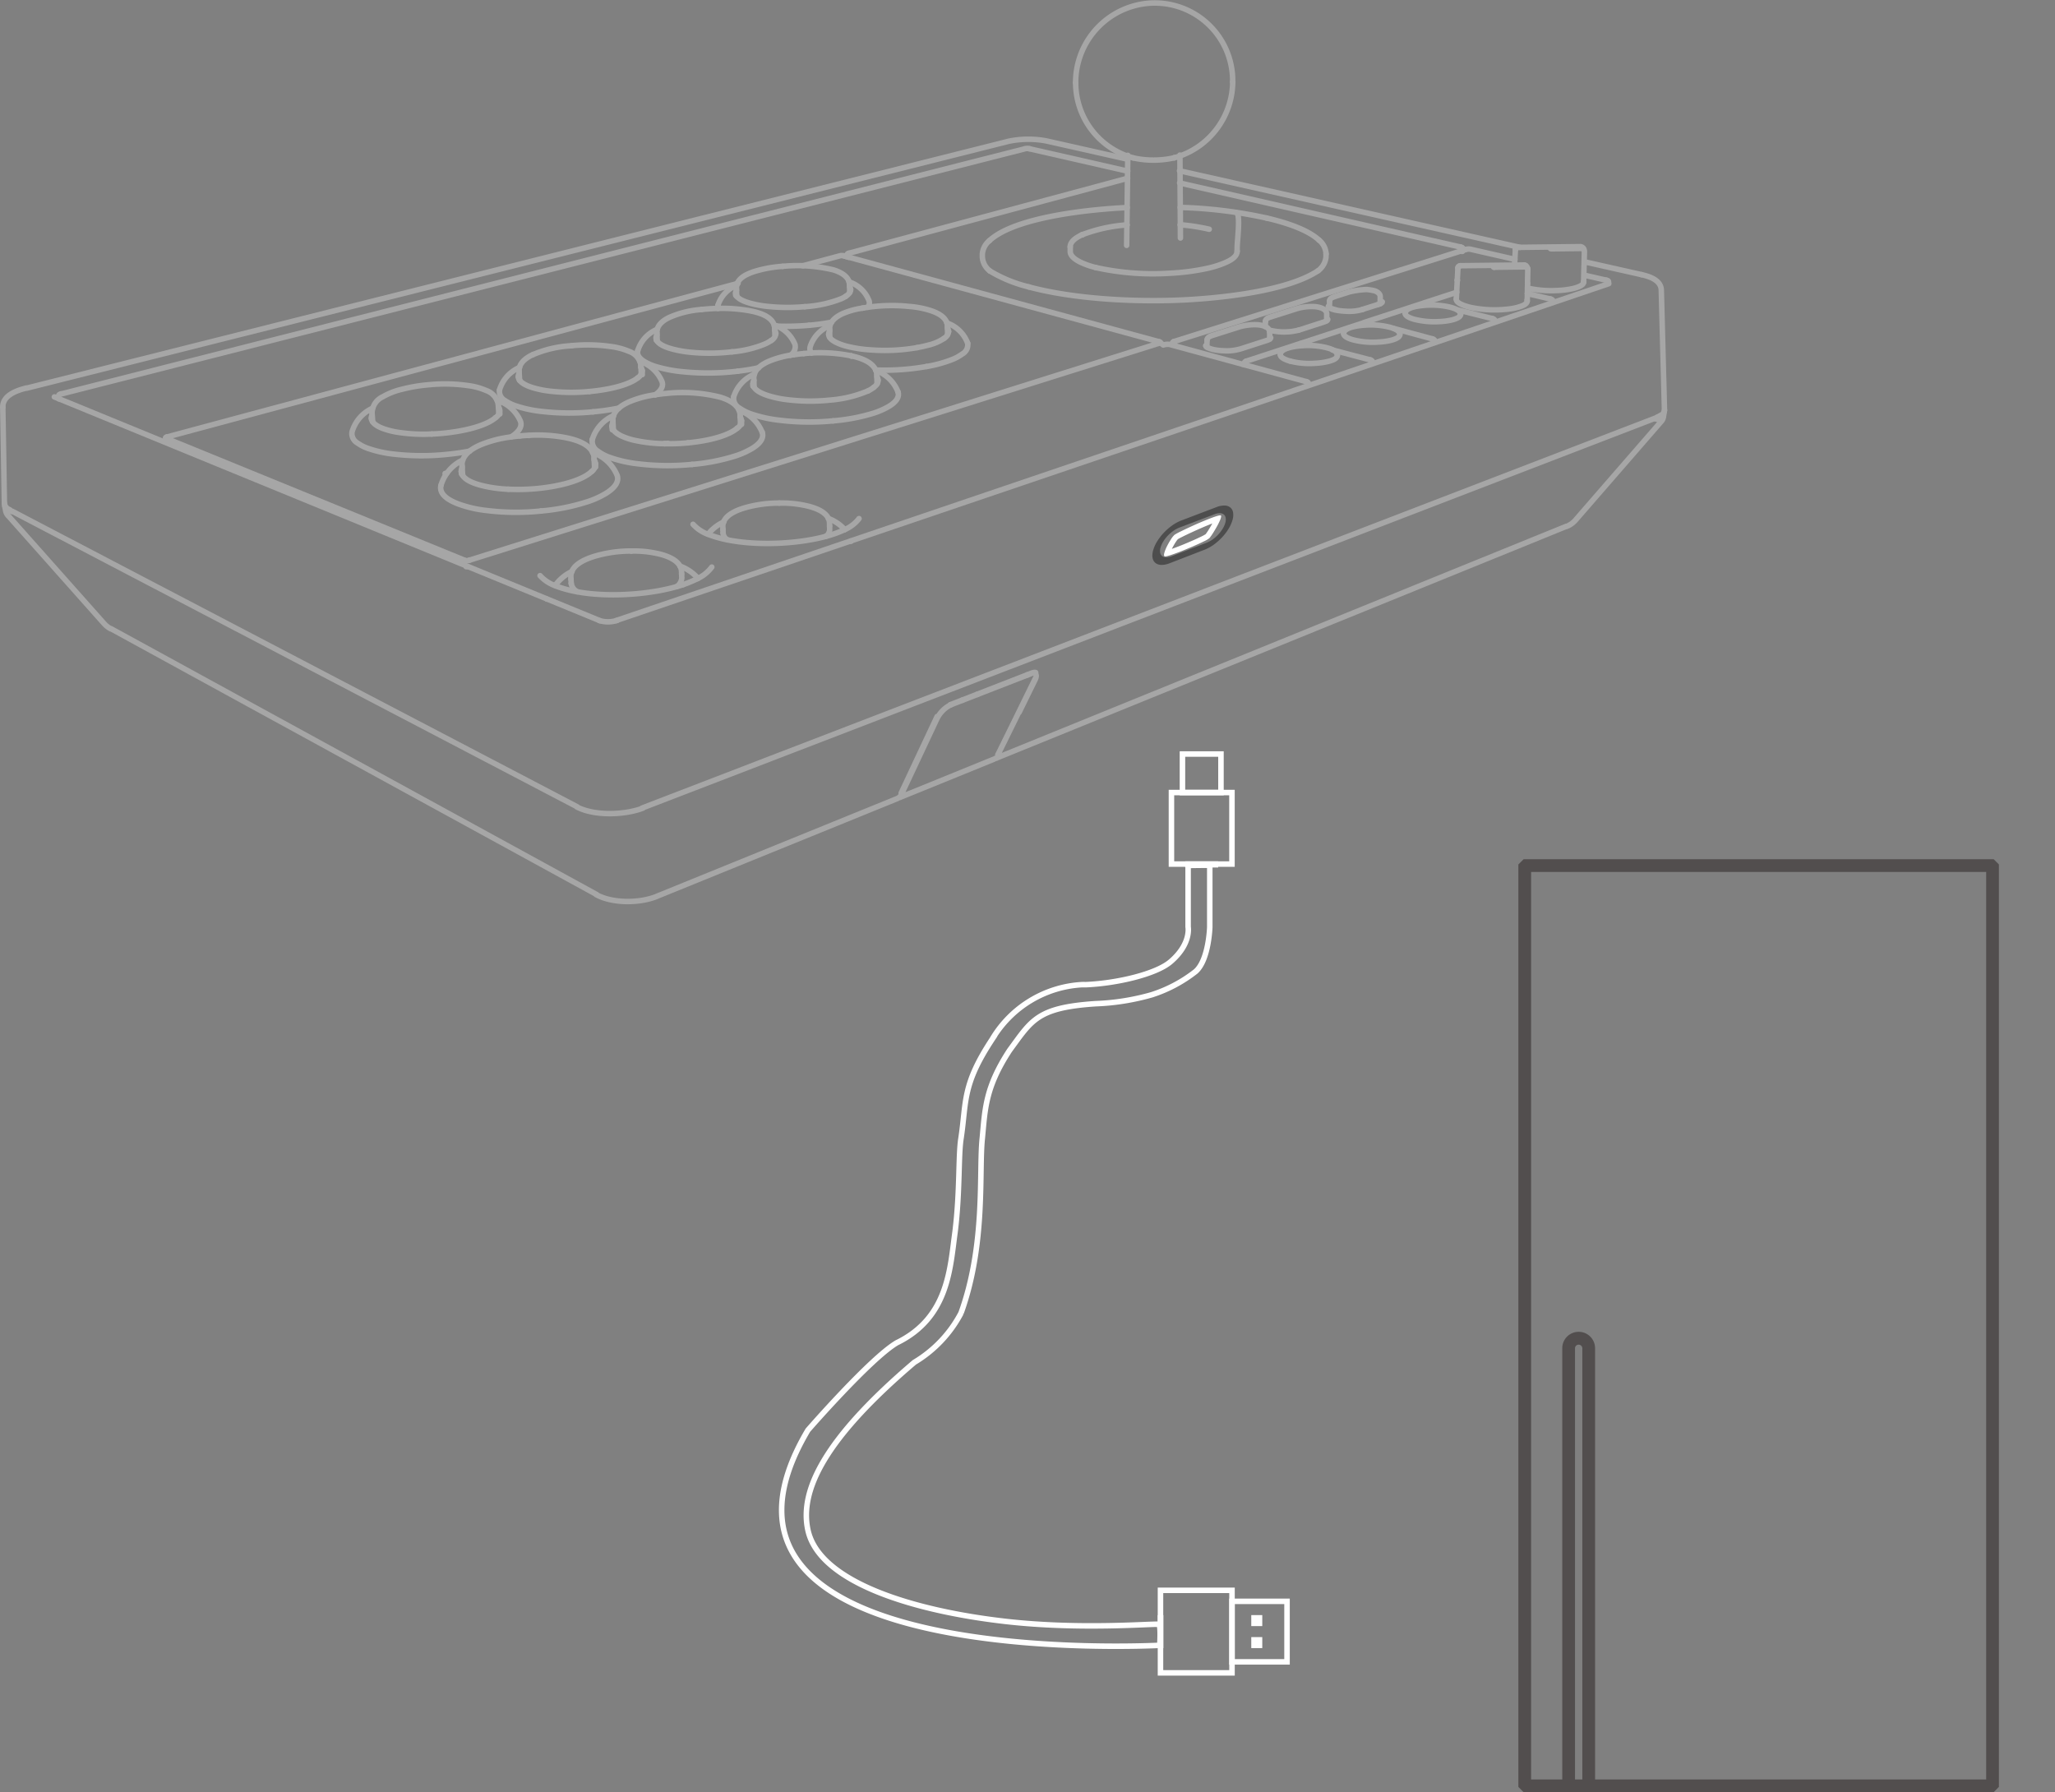 <svg xmlns="http://www.w3.org/2000/svg" width="373.508" height="325.727" viewBox="0 0 373.508 325.727">
  <rect x="0" y="0" width="373.508" height="325.727" fill="#808080" stroke="none"/>
  <g id="组_16" data-name="组 16" transform="translate(-750.492 -623.451)">
    <g id="组_14" data-name="组 14" transform="translate(422.631 265.915)">
      <g id="组_13" data-name="组 13" transform="translate(-216.631 238.085)">
        <g id="路径_512" data-name="路径 512" transform="translate(753.043 210.098)">
          <path id="路径_1" data-name="路径 1" d="M10.464,9.073,4.1,11.537a3.8,3.8,0,0,1-1.42.291,1.7,1.7,0,0,1-1.015-.314,1.4,1.4,0,0,1-.516-.852A2.862,2.862,0,0,1,1.224,9.34a6.078,6.078,0,0,1,.69-1.56,9.174,9.174,0,0,1,1.148-1.5A9.7,9.7,0,0,1,4.508,5.012a7.207,7.207,0,0,1,1.585-.867L12.5,1.706a3.65,3.65,0,0,1,1.4-.274,1.621,1.621,0,0,1,.987.333,1.41,1.41,0,0,1,.484.864,2.954,2.954,0,0,1-.1,1.319,6.2,6.2,0,0,1-.7,1.543A9.234,9.234,0,0,1,13.44,6.967a9.674,9.674,0,0,1-1.42,1.248,7.165,7.165,0,0,1-1.555.858ZM5.844,5.067a5.426,5.426,0,0,0-1.191.652,7.294,7.294,0,0,0-1.087.953A6.9,6.9,0,0,0,2.7,7.8a4.578,4.578,0,0,0-.519,1.173,2.158,2.158,0,0,0-.061,1,1.058,1.058,0,0,0,.387.642,1.275,1.275,0,0,0,.763.238,2.857,2.857,0,0,0,1.068-.218l6.373-2.461a5.387,5.387,0,0,0,1.171-.645,7.276,7.276,0,0,0,1.07-.94,6.946,6.946,0,0,0,.855-1.112,4.662,4.662,0,0,0,.524-1.162,2.217,2.217,0,0,0,.077-.992,1.059,1.059,0,0,0-.366-.649A1.222,1.222,0,0,0,13.3,2.42a2.752,2.752,0,0,0-1.055.207Z" fill="#4d4d4d"/>
          <path id="路径_2" data-name="路径 2" d="M10.414,9.255,4.047,11.72a4.952,4.952,0,0,1-.773.233,3.274,3.274,0,0,1-.694.074,2.135,2.135,0,0,1-.6-.085,1.537,1.537,0,0,1-.489-.245,1.377,1.377,0,0,1-.352-.393,1.643,1.643,0,0,1-.2-.52,2.428,2.428,0,0,1-.037-.634,3.8,3.8,0,0,1,.125-.734,6.369,6.369,0,0,1,.724-1.637A9.654,9.654,0,0,1,2.96,6.2,10.2,10.2,0,0,1,4.48,4.869a7.55,7.55,0,0,1,1.663-.91L12.552,1.52a3.817,3.817,0,0,1,1.472-.286,1.7,1.7,0,0,1,1.036.351,1.483,1.483,0,0,1,.509.907,3.091,3.091,0,0,1-.109,1.384,6.5,6.5,0,0,1-.732,1.618,9.716,9.716,0,0,1-1.192,1.55,10.173,10.173,0,0,1-1.491,1.311A7.513,7.513,0,0,1,10.414,9.255Zm2.035-7.364L6.043,4.331a6.835,6.835,0,0,0-1.5.823A9.231,9.231,0,0,0,3.164,6.36,8.737,8.737,0,0,0,2.073,7.785a5.767,5.767,0,0,0-.656,1.481A3.439,3.439,0,0,0,1.3,9.93a2.2,2.2,0,0,0,.033.574,1.486,1.486,0,0,0,.177.471,1.245,1.245,0,0,0,.318.356,1.391,1.391,0,0,0,.442.222,1.932,1.932,0,0,0,.543.078,2.959,2.959,0,0,0,.628-.067,4.477,4.477,0,0,0,.7-.211l6.369-2.463h0a6.8,6.8,0,0,0,1.477-.815,9.21,9.21,0,0,0,1.35-1.187,8.792,8.792,0,0,0,1.079-1.4,5.883,5.883,0,0,0,.662-1.465,2.8,2.8,0,0,0,.1-1.252,1.341,1.341,0,0,0-.461-.82,1.543,1.543,0,0,0-.938-.317A3.459,3.459,0,0,0,12.449,1.891ZM10.664,8.35,4.293,10.811a3.036,3.036,0,0,1-1.138.232,1.363,1.363,0,0,1-.814-.254,1.13,1.13,0,0,1-.414-.684,2.292,2.292,0,0,1,.064-1.059A4.872,4.872,0,0,1,2.545,7.8a7.377,7.377,0,0,1,.921-1.2A7.794,7.794,0,0,1,4.625,5.577a5.773,5.773,0,0,1,1.269-.695L12.3,2.44a2.923,2.923,0,0,1,1.124-.22,1.3,1.3,0,0,1,.793.266,1.132,1.132,0,0,1,.391.692,2.357,2.357,0,0,1-.082,1.057,4.965,4.965,0,0,1-.559,1.238,7.416,7.416,0,0,1-.912,1.186,7.776,7.776,0,0,1-1.141,1A5.734,5.734,0,0,1,10.664,8.35Zm-4.87-3.1a5.057,5.057,0,0,0-1.111.609,6.825,6.825,0,0,0-1.015.89A6.46,6.46,0,0,0,2.862,7.8,4.268,4.268,0,0,0,2.378,8.9a2.009,2.009,0,0,0-.056.927.99.99,0,0,0,.362.6,1.193,1.193,0,0,0,.712.223,2.656,2.656,0,0,0,1-.2l6.374-2.46a5.017,5.017,0,0,0,1.093-.6,6.807,6.807,0,0,0,1-.878,6.5,6.5,0,0,0,.8-1.039,4.342,4.342,0,0,0,.489-1.084,2.062,2.062,0,0,0,.071-.926.991.991,0,0,0-.342-.605,1.143,1.143,0,0,0-.694-.233,2.562,2.562,0,0,0-.984.193Z" fill="#4d4d4d"/>
        </g>
        <g id="download" transform="translate(544.5 119.458)">
          <g id="组_2" data-name="组 2">
            <g id="组_1" data-name="组 1" opacity="0.3">
              <path id="路径_1-2" data-name="路径 1" d="M214.4,28.363c-.314.111-.632.21-.953.3m10.6-13.777a14.467,14.467,0,0,1-9.65,13.477m-9.355.044a14.162,14.162,0,0,1-9.54-13.358m10.47,13.642q-.466-.124-.923-.282m9.419,2.621.063,9.806m-.081-12.652.018,2.878m-9.5-2.128.009-.712m-.158,12.648.149-11.966m-.2,15.686.045-3.643M85.287,101.816,210.763,62.337m-.065.019c.094-.029.244-.078.134-.177m-.144-.066L153.906,46.646M30.181,79.66l54.234,22.154M136.84,69.766c.048,1.2,1.97,1.882,2.773,2.142a19.068,19.068,0,0,0,3.607.747,34.534,34.534,0,0,0,7.367.079M133.349,72.1a6.581,6.581,0,0,1,3.772-4.1m21.659,2.41c.45-.357.811-.653.8-1.311m-9,3.632a22.344,22.344,0,0,0,7.172-1.686" fill="none" stroke="#fff" stroke-linecap="round" stroke-linejoin="round" stroke-width="1"/>
              <path id="路径_2-2" data-name="路径 2" d="M151.437,76.482a44.737,44.737,0,0,1-9.944-.134,23.53,23.53,0,0,1-4.856-1.078,8.524,8.524,0,0,1-2.226-1.1,2.037,2.037,0,0,1-1.069-2.076m112.69-10.31a5.626,5.626,0,0,1-1.086-.382c-.262-.13-.767-.414-.738-.807m10.215.193c.009.385-.47.635-.733.756a5.326,5.326,0,0,1-1.053.341,12.36,12.36,0,0,1-2.2.281,14.47,14.47,0,0,1-4.406-.381m-64.62,75.43M150.759,95.08l.014.5m-9.15-4.152a20.278,20.278,0,0,1,5.264.56c1.378.351,3.822,1.166,3.877,3.091" fill="none" stroke="#fff" stroke-linecap="round" stroke-linejoin="round" stroke-width="1"/>
              <path id="路径_3" data-name="路径 3" d="M131.369,95.746c-.086-2.171,2.834-3.136,4.324-3.55a22.586,22.586,0,0,1,5.939-.766m-10.238,4.822-.02-.507m19.4-35.933c-.034-1.393,1.243-2.285,2.286-2.776A14.242,14.242,0,0,1,156.709,56m.2-.033a31.153,31.153,0,0,1,8.392-.272,16.571,16.571,0,0,1,4.115.838c1.173.426,2.76,1.232,2.792,2.8m-21.6,1.42c.024.754.858,1.223,1.387,1.487a9.921,9.921,0,0,0,2,.709,23.757,23.757,0,0,0,4.2.634,34.048,34.048,0,0,0,8.486-.408M147.245,63a6.186,6.186,0,0,1,3.619-3.832m20.675,2.351a1.717,1.717,0,0,0,.86-1.262m-24.909,3.9A1.273,1.273,0,0,1,147.251,63M94.2,68.48c.07,1.123,1.865,1.738,2.622,1.973a18.086,18.086,0,0,0,3.385.661,34.161,34.161,0,0,0,6.9.038m13.224-1.761c.347,1.013-.543,1.855-1.228,2.346m-2.792-6.058a6.515,6.515,0,0,1,4.021,3.716m-4.427-.721a1.751,1.751,0,0,0,.8-1.317m4.071,13.279a37.246,37.246,0,0,0,4.241-.152" fill="none" stroke="#fff" stroke-linecap="round" stroke-linejoin="round" stroke-width="1"/>
              <path id="路径_4" data-name="路径 4" d="M111.236,77.448c.048.9,1.124,1.513,1.767,1.812a11.888,11.888,0,0,0,2.52.805,27.152,27.152,0,0,0,5.263.572m13.533-6.075a6.984,6.984,0,0,1,4.2,4M134,77.809a1.608,1.608,0,0,0,.749-1.36M181.2,132.6m15.438-89.922a27.923,27.923,0,0,1,8.2-1.81m-5.7,7.748a47.915,47.915,0,0,0,13.427,1.039,41.183,41.183,0,0,0,6.694-.854,18.185,18.185,0,0,0,3.226-.98c.783-.332,2.356-1.008,2.368-2.177M96.144,79.109a27.222,27.222,0,0,1,6.737.444c1.782.363,4.959,1.233,5.1,3.711M94.516,79.222q.812-.075,1.629-.111M83.973,84.638c-.125-2.053,2.043-3.244,3.522-3.859a21.668,21.668,0,0,1,5.392-1.372m-9.054,6.279c.106,1.568,2.731,2.3,3.779,2.564a23.8,23.8,0,0,0,4.767.661m-12.238-.7a7.341,7.341,0,0,1,4-4.615m23.387,2.1a1.7,1.7,0,0,0,.7-1.41M77.939,69.922A29.483,29.483,0,0,1,85,70.065a12.1,12.1,0,0,1,3.4.92,3.29,3.29,0,0,1,2.163,2.578M72.9,70.783a28.74,28.74,0,0,1,5.044-.86m-10.331,5.1a3.318,3.318,0,0,1,1.911-2.894,12.856,12.856,0,0,1,3.381-1.353M264.849,51.12l.012-.237m-.175,3.458.163-3.222M277.6,53.347l-.027,1.336m.065-3.173-.038,1.838m.052-4.567a.349.349,0,0,0-.221-.247m.077-.05a.365.365,0,0,1,.068.226m-.239-.425a1.556,1.556,0,0,1,.171.2m-.289.008a.3.3,0,0,0-.109-.018m-5.649-.1,5.7-.064m.054.186-5.67.063m5.707-.063h-.037M123.863,103.88l.017.4m-9.129-4.131a19.58,19.58,0,0,1,5.271.578c1.409.374,3.761,1.226,3.845,3.157" fill="none" stroke="#fff" stroke-linecap="round" stroke-linejoin="round" stroke-width="1"/>
              <path id="路径_5" data-name="路径 5" d="M103.751,104.9c-.127-2.339,3.011-3.428,4.612-3.892a23.2,23.2,0,0,1,6.4-.866M103.775,105.3l-.021-.395M67.488,76.032c.077.992,1.448,1.6,2.147,1.857a14.4,14.4,0,0,0,2.89.705,30.847,30.847,0,0,0,5.947.283M90.067,75.9a1.557,1.557,0,0,0,.742-1.358M187.7,122.3l-14.86,5.775m15.387-5.847a.665.665,0,0,0-.534.076m-14.965,5.764,14.859-5.773M154.407,52.1l.031,1.043m-3.052-4.123c1.185.347,2.964,1.129,3.011,2.71M142.241,48.4a27.863,27.863,0,0,1,9.151.626" fill="none" stroke="#fff" stroke-linecap="round" stroke-linejoin="round" stroke-width="1"/>
              <path id="路径_6" data-name="路径 6" d="M133.838,52.361c-.061-1.854,2.19-2.69,3.49-3.093a22.737,22.737,0,0,1,4.922-.871m-8.361,5.366-.034-1.033m-2.917,19.461c1.424.43,3.5,1.376,3.58,3.263m-13.37-3.962a27.938,27.938,0,0,1,9.8.7m-11.842-.453q1.019-.157,2.047-.247" fill="none" stroke="#fff" stroke-linecap="round" stroke-linejoin="round" stroke-width="1"/>
              <path id="路径_7" data-name="路径 7" d="M111.386,76.437c-.082-1.8,1.707-2.867,3.027-3.437a18.892,18.892,0,0,1,4.7-1.262m14.581-18.47c.044,1.069,1.91,1.618,2.6,1.819a19.028,19.028,0,0,0,3.286.6,34.477,34.477,0,0,0,6.682.045m-12.55-2.052-.017-.411M130.479,55.5a5.787,5.787,0,0,1,3.42-3.655m19.8,2.011c.373-.246.91-.681.9-1.226m-7.572,6.485a47.554,47.554,0,0,1-6.286.132m5.34,5.009a28.625,28.625,0,0,1,8.66.419M137,68.784c-.054-1.679,1.6-2.647,2.835-3.171a17.658,17.658,0,0,1,4.372-1.14m-7.152,5.9-.051-1.6m-33.078-5.956a29.676,29.676,0,0,1,7.007.148,12.285,12.285,0,0,1,3.384.891,3.2,3.2,0,0,1,2.159,2.539m-22.136,1.1c-.086-1.565,1.383-2.533,2.538-3.07M275.851,44.951l11.44-.131M275.26,48.335l.034-.6m12.471-2.608a.349.349,0,0,1,.077.237m-12.548,2.375c-.011.2-.022.4-.03.6m.164-2.988-.134,2.39M119.45,61.973l-.047-1.14m2.233-3.143a17.61,17.61,0,0,1,5.873-1.443m-8.123,4.227c-.057-1.413,1.2-2.281,2.253-2.786" fill="none" stroke="#fff" stroke-linecap="round" stroke-linejoin="round" stroke-width="1"/>
              <path id="路径_8" data-name="路径 8" d="M130.478,56.05a27.662,27.662,0,0,1,5.862.444c1.529.293,4.377,1.024,4.456,3.179m.008.358.042,1.142m-21.606.244c.057,1.179,2.091,1.773,2.863,1.991a20.28,20.28,0,0,0,3.615.629,35.036,35.036,0,0,0,7.334-.1m-13.786-2.115-.02-.4m18.639,5.413a38.346,38.346,0,0,1-3.8.626M144.5,62.642a1.834,1.834,0,0,1-.86,1.921m-2.965-5.513a6.163,6.163,0,0,1,3.83,3.6m-4.338-.771a1.706,1.706,0,0,0,.841-1.273" fill="none" stroke="#fff" stroke-linecap="round" stroke-linejoin="round" stroke-width="1"/>
              <path id="路径_9" data-name="路径 9" d="M134.1,67.459a45.3,45.3,0,0,1-9.875.11,25.092,25.092,0,0,1-4.857-.9,9.2,9.2,0,0,1-2.268-.97c-.637-.4-1.419-1.059-1.2-1.972M241.616,55.89l.046-1.2M232.7,64.428c-.018.389.457.672.72.806a5.29,5.29,0,0,0,1.067.39m-47.5-13.478c8.038,2.146,18.391,2.7,26.6,2.422,6.515-.222,19.987-1.366,26-5.383M179.8,43.753c4.863-4.547,19.527-5.785,25.071-6.034m-195,34.412L109.026,112.8M265.844,45.217l-.014.426m-52.5,16.434,53.084-16.746" fill="none" stroke="#fff" stroke-linecap="round" stroke-linejoin="round" stroke-width="1"/>
              <path id="路径_10" data-name="路径 10" d="M258.8,55.048l5.957-1.932M247.848,58.63l10.837-3.53m-22.1,7.24,11.206-3.663" fill="none" stroke="#fff" stroke-linecap="round" stroke-width="1"/>
              <path id="路径_11" data-name="路径 11" d="M260.758,61.958l-.005.178M242.179,63.6l6.866,1.8m-22.522.228,9.947-3.252M226.206,66.1v-.134M128.921,97.192c6.133,2.33,16.551,1.9,22.592-.136m-25.558-1.773a6.831,6.831,0,0,0,2.978,1.91m22.567-.136a17.2,17.2,0,0,0,2.034-.819m-52.528,10.247c6.3,2.482,16.951,1.849,23.115-.222M98.15,104.615a6.854,6.854,0,0,0,2.867,1.872m25.728-1.319a6.867,6.867,0,0,0,2.62-2.109m96.11-39.653,4.674-1.51m-10.991.909c0,.279.453.417.626.486a5.057,5.057,0,0,0,.789.239,9.448,9.448,0,0,0,1.637.2,8.984,8.984,0,0,0,3.27-.33m4.668-1.5c.177-.056.8-.246.8-.535m9.613-2.829c.165-.053.748-.231.758-.5M236.033,60l4.529-1.463" fill="none" stroke="#fff" stroke-linecap="round" stroke-linejoin="round" stroke-width="1"/>
              <path id="路径_12" data-name="路径 12" d="M247.592,56.243l2.854-.9" fill="none" stroke="#fff" stroke-linecap="round" stroke-width="1"/>
              <path id="路径_13" data-name="路径 13" d="M241.449,55.731c.331.648,2.537.8,3.027.82a8.746,8.746,0,0,0,3.172-.309M154.2,46.464l.008.288m60.316-5.923v.1m-80.8,12.606.035-.015m20.182-6.868-.206-.056m0,0-.367-.1M136.862,70.16l-.015-.393m22.361-2.423a6.682,6.682,0,0,1,4,3.882M156.707,56l.208-.037m-44.436,18.2a42.575,42.575,0,0,1-4.714.679m157.1-23.96.109-2.163M134.139,51.49,30.392,79.4M137.02,69.125a1.151,1.151,0,0,0-.173.646m82.5-6.71.034-1.27m10.583-2.443a1.337,1.337,0,0,1,.7.611m0,0,.007.016m0,0a.837.837,0,0,1,.089.376m11.108-4.307,1.212.358M154.647,98.335l.01.039m-25.966-1.286a7.67,7.67,0,0,1,2.858-2.228m.661,3.242a1.553,1.553,0,0,1-.794-1.25M111.4,76.765a1.25,1.25,0,0,0-.165.684m-16.875-9.6a1.1,1.1,0,0,0-.158.631m6.684,37.938a7.945,7.945,0,0,1,3.071-2.556m.949,3.678a2.1,2.1,0,0,1-1.094-1.5m137.8-50.22-.128-.038M.867,91.822a.91.91,0,0,0,.011.215m300.9-16.517a2.571,2.571,0,0,1-.956.562M196.641,42.676h0m-45.5,15.875a40.09,40.09,0,0,1-4.126.562M277.6,53.349l4.2.99m-51.128,5.639a10.688,10.688,0,0,0,5.359.015M85.019,102.978a2.991,2.991,0,0,1-.3.007M229.961,59.344l.03-.937M134.53,75.784l.054,1.331m-23.119.984-.061-1.334m0,0-.015-.333m47.773-9.183.038.09m0,0a2.253,2.253,0,0,1,.164.791m.01.343.034,1.249m-42.921-2.97.061,1.212M94.428,69.1v-.031m0,0-.067-1.231m0,0-.018-.336M277.621,52.349a19.8,19.8,0,0,0,5.321.447,16.216,16.216,0,0,0,2.66-.3,7.018,7.018,0,0,0,1.284-.373c.321-.134.925-.391.937-.864M214.509,37.694a83.389,83.389,0,0,1,15.7,1.929M214.4,33.247l51.061,11.646M153.533,96.24a6.447,6.447,0,0,0,2.591-1.991m63.04-31.375v-.069m-4.788-31.768,61.88,13.92M.867,91.822a1.651,1.651,0,0,0,.824.808m0,0,.109.059M153.941,46.651v-.118M301.78,75.524a1.423,1.423,0,0,0,.673-.655m0,0a.724.724,0,0,0,.066-.325m-201.5,31.935h-.007m103.8-65.532V40.86M159.581,69.1a1.149,1.149,0,0,0-.2-.628" fill="none" stroke="#fff" stroke-linecap="round" stroke-linejoin="round" stroke-width="1"/>
              <path id="路径_14" data-name="路径 14" d="M163.208,71.221c.4,1.244-.914,2.2-1.755,2.693a14.12,14.12,0,0,1-3.2,1.325,34.6,34.6,0,0,1-6.827,1.244M264.868,50.9a.069.069,0,0,0,.007.042M150.811,61.306l-.028-1.145m21.424-.479.023,1.148m3.639,1.528a1.887,1.887,0,0,1-.947,1.953,8.307,8.307,0,0,1-2.037,1.09,23.026,23.026,0,0,1-4.471,1.207m-51.712.749.031.726m-8.955,6.765a44.228,44.228,0,0,1-9.317-.076,22.17,22.17,0,0,1-4.559-.96,7.942,7.942,0,0,1-2.1-1,1.921,1.921,0,0,1-1.024-1.936m43.974,5.574a1.26,1.26,0,0,0-.221-.666m4,2.771c.45,1.349-.946,2.406-1.859,2.962A15.1,15.1,0,0,1,133.2,83a36.3,36.3,0,0,1-7.418,1.4m-18.136-4.524a6.944,6.944,0,0,1,3.885-4.346" fill="none" stroke="#fff" stroke-linecap="round" stroke-linejoin="round" stroke-width="1"/>
              <path id="路径_15" data-name="路径 15" d="M125.8,84.395a44.3,44.3,0,0,1-10.026-.126,22.516,22.516,0,0,1-4.888-1.117A8.069,8.069,0,0,1,108.665,82a2.109,2.109,0,0,1-1.02-2.132M194.51,44.851c-.006-1.088,1.387-1.833,2.131-2.176m-88.66,40.9L108.059,85M84.08,86.378l-.086-1.423m24.228-.67a1.353,1.353,0,0,0-.241-.706m4.176,2.785c.516,1.466-.984,2.643-1.974,3.266a16.222,16.222,0,0,1-3.767,1.664,38.074,38.074,0,0,1-8.09,1.574m9.365-10.623a7.335,7.335,0,0,1,4.46,4.125M83.993,84.955a1.373,1.373,0,0,0-.159.733" fill="none" stroke="#fff" stroke-linecap="round" stroke-linejoin="round" stroke-width="1"/>
              <path id="路径_16" data-name="路径 16" d="M98.34,92.868a43.993,43.993,0,0,1-10.1-.114A21.556,21.556,0,0,1,83.322,91.6c-1.257-.48-3.614-1.524-3.186-3.388M90.574,73.9l.082,1.286M67.715,76.453l-.075-1.092M265.116,48.4a.418.418,0,0,1,.156-.089M90.808,74.541l.039.687M81,82.6a43.964,43.964,0,0,1-9.376-.065,21.388,21.388,0,0,1-4.585-.987A7.559,7.559,0,0,1,64.952,80.5a1.982,1.982,0,0,1-.983-1.981M1.011,92.785l-.134-.749m301.565-16.97a.746.746,0,0,0,.006-.188M163.841,144.352a1.383,1.383,0,0,1-.749.764M300.823,76l-184.16,70.871M214.525,40.928l.015,2.322m-3.671,18.962.213.194M187.89,122.245l.063.026m-13.033,5,.033-.068M214.52,40.845a36.215,36.215,0,0,1,5.257.813M186.74,122.681l-.067-.028m18.37-94.244h-.011m-9.538-13.361A14.466,14.466,0,0,1,206.775.888m-.016,0a14.156,14.156,0,0,1,17.28,13.995M213.448,28.662l-.057.016m-55.647,42.37a5.679,5.679,0,0,0,1.037-.637m-128.67,9.1c-.073.078-.01.127.071.16m180.9-17.261a.1.1,0,0,1,.043.079m-.293-.311a.371.371,0,0,0-.166-.077M84.332,101.8a1.387,1.387,0,0,0,1.015-.007M30.391,79.38a.538.538,0,0,0-.281.133M210.667,62.1l.169.184M153.369,46.495a1.432,1.432,0,0,0-.789.01m0,0-6.643,1.787M136.864,70.17l.085.015m82.431-8.393c.012-.532.7-.747,1.059-.863m0,0,4.677-1.483m-.005,0c1.234-.391,3.558-.71,4.857-.1m.793,1,.005,1.263m-42.633,61.92-2.912,5.941m2.76-7.192c.522.248.343.864.151,1.256M163.6,144.908a1.267,1.267,0,0,1-.266.076m17.3-7.008L163.6,144.907m.3-.813,6.532-13.912M163.9,144.094a1.471,1.471,0,0,1-.119.21m4.644-77.7a44.488,44.488,0,0,1-9.262.645M177.6,126.178l.062.027M196.822,42.6h0M185.16,129.446l-3.7,7.521M96.133,79.135v.01m54.64,16.436.017.607m-.25-1.968a7.607,7.607,0,0,1,2.988,2.023m-2.737-.056a1.543,1.543,0,0,1-.7,1.289m-18.673-.623-.024-.6m19.389-36.089-.009-.353m21.317-1.119a6.174,6.174,0,0,1,3.777,3.672m-25.083-2.2a1.018,1.018,0,0,0-.169.588M172.2,59.323l.007.36m.2.576a1.027,1.027,0,0,0-.193-.577M168.64,62.74a8.789,8.789,0,0,0,2.9-1.221m-4.859,1.652c.66-.117,1.314-.258,1.961-.434M116.7,67.358a1.094,1.094,0,0,0-.216-.6M90.777,70.875a6.464,6.464,0,0,1,3.654-4.1m1.707,12.362h0M94.449,69.091l-.011.006m20.9-.037a4.939,4.939,0,0,0,.567-.387M107.1,71.152c2.383-.213,6.083-.8,8.251-2.093M111.274,78.1l-.035-.655m21.91.955a5.285,5.285,0,0,0,.855-.6m.748-1.354.022.674m-9.761,3.361c2.417-.225,5.939-.819,8.141-2.082M121.38,80.571c-.2.018-.395.039-.591.06M224.744,38.644c.738.342.128,5.075.116,6.151m-.005,0-.009.852m-30.334.053c0,.967,1.262,1.658,1.92,1.975a14.693,14.693,0,0,0,2.726.945m-4.643-2.92v-.849m82.92,3.684a.436.436,0,0,0-.176-.035M92.88,79.41q.818-.114,1.637-.188M67.729,76.657l-.014-.205m-.076-1.09-.023-.338m17.74,6.965c-1.447.276-2.9.474-4.365.61m9.364-9.854a6.817,6.817,0,0,1,4.238,3.815m-26.952-1.2a1.2,1.2,0,0,0-.15.668m197.48-27.315v-.049M92.371,88.91a36.632,36.632,0,0,0,5.28-.126M83.994,84.956l-.019-.32m23.989-1.375.018.319M83.864,86.11l-.029-.423m23,.548a5.041,5.041,0,0,0,.686-.541m.7-1.409.028.589m-10.6,3.911c2.655-.252,6.838-.973,9.2-2.551M277.259,48.481h-.026m-.139-.021h-.126M90.552,73.561l.022.342M277.648,48.78a.82.82,0,0,1,.035.261m-13,5.3c-.031.6.847.949,1.235,1.107a9.71,9.71,0,0,0,1.68.483,21.6,21.6,0,0,0,6.968.182,9.681,9.681,0,0,0,1.7-.393c.4-.137,1.288-.431,1.3-1.035m0,0a.51.51,0,0,0-.021-.154m.135-5.478q-.026,1.228-.05,2.457m-12.662-2.846a.389.389,0,0,1,.127-.255m.17-.1a.422.422,0,0,1,.128-.021m11.757-.111a.407.407,0,0,1,.172.1m-.3-.119a.432.432,0,0,1,.119.016m.433.533a1.057,1.057,0,0,0-.138-.158m-5.891.015-.086-.186m5.7-.063a.37.37,0,0,1,.326.147m-6.03.08.006-.164M123.573,102.883a7.839,7.839,0,0,1,3.282,2.229m-2.975-.835.032.745m0,0a2.1,2.1,0,0,1-.929,1.592m-19.167-.568-.041-.749M90.808,74.542a1.191,1.191,0,0,0-.233-.639M78.463,78.876c.65-.027,1.3-.068,1.948-.128m9.232-2.523a4.394,4.394,0,0,0,.424-.327m4.524.659c.457,1.27-.849,2.3-1.7,2.848M63.97,78.524a6.8,6.8,0,0,1,3.743-4.334m12.694,4.56c2.581-.235,6.946-.943,9.243-2.526m-8.761,9.823.3-.029M302.33,75.762a1.621,1.621,0,0,1-.418.854M104.924,146.642,2.232,92.922M301.921,76.6l-15.61,17.97M18.95,113.375,1.51,93.753m0,.018a1.912,1.912,0,0,1-.5-.97M302.44,75.068l-.114.695m-17.665,19.9L181.026,137.8M286.309,94.568a4.157,4.157,0,0,1-1.645,1.128M20.111,114.276a4.234,4.234,0,0,1-1.161-.909m89.5,49.217L20.111,114.228m99.275,48.68c-3.1,1.259-8.011,1.34-11.051-.324m54.757-17.458-43.733,17.782m51.012-32.47-6.533,13.914m9.014-16.281a5.434,5.434,0,0,0-2.485,2.4m10.779,7.3a1.3,1.3,0,0,1-.26.077m-64.032,9.022c-3.264,1.255-8.781,1.48-12.037-.224M2.232,92.993a2.643,2.643,0,0,1-.541-.364M301.136,76.185c.45-.174,1.2-.514,1.306-1.118M163.786,144.138l6.53-13.914m11.145,6.739a1.524,1.524,0,0,1-.116.2m6.833-13.881-3.019,6.159M154.733,64.706V64.68m79.741.944a14.189,14.189,0,0,0,4.507.4,12.568,12.568,0,0,0,2.248-.3c.459-.11,1.816-.4,1.83-1.134m22.4-7.44c-.006.37-.483.6-.738.717a5.4,5.4,0,0,1-1.03.319,12.531,12.531,0,0,1-2.143.26,14.814,14.814,0,0,1-4.294-.369m0,0a5.9,5.9,0,0,1-1.1-.371c-.257-.121-.784-.4-.765-.787M154.245,46.031l50.7-13.635" fill="none" stroke="#fff" stroke-linecap="round" stroke-linejoin="round" stroke-width="1"/>
              <path id="路径_17" data-name="路径 17" d="M253.355,59.7l6.99,1.886" fill="none" stroke="#fff" stroke-linecap="round" stroke-width="1"/>
              <path id="路径_18" data-name="路径 18" d="M187.073,27.027,204.952,31.1M287.86,49.989l-.033,1.278M96.878,64.441a20.413,20.413,0,0,1,7.062-1.613M287.922,47.566l-.013.55M265.457,57.14v.012M99.388,108.874v-.007m188.55-61.3,10.422,2.344m-10.5.076,4.077.93M133.892,53.845v-.064m148.03-8.567-.1-.179m-147.97,7.7-.012-.372m-.8,11.579a20.32,20.32,0,0,0,5.882-1.385m-8.441-6.5a1.083,1.083,0,0,1,0-.558m3.372-2.763a.9.9,0,0,0-.155.539m19.266.988a5.78,5.78,0,0,0,.734-.4m.613-2.636a5.791,5.791,0,0,1,3.634,3.434m-3.55-2.924.011.372m-19.89,23.349.014.333m9.657-11.305v-.023m10.546.217c1.408.3,3.714.967,4.431,2.577M144.2,64.478q.937-.14,1.882-.221M154.6,52.631a.913.913,0,0,0-.189-.529m-.709,1.754h0m4.246.8a1.17,1.17,0,0,1-.268,1.19m-11.42-.106a22.015,22.015,0,0,0,6.712-1.48m6.4,13.873.009.346M275.428,45.345a.383.383,0,0,1,.131-.276M287.9,48.252l-.045,1.738m-.028-4.724a.373.373,0,0,0-.294-.116m.006,0a.3.3,0,0,1,.159.065m-.166-.06h-.042M119.4,60.833l-.015-.361m-3.478,3.254a6.149,6.149,0,0,1,3.557-3.887m-.066,1a1.006,1.006,0,0,0-.155.583M287.495,45.15l-5.576.064M116.468,66.4l.018.352M287.921,45.406a.854.854,0,0,1,.049.277m-.548-.556h.006m-5.519.068h-.091m6.092,2.919v.131m.06-2.551-.049,1.872m-12.352-2.508a.409.409,0,0,1,.156-.089m0,0a.408.408,0,0,1,.127-.021m11.976,6.314a.48.48,0,0,0-.029-.176m-.22-6.163a1.434,1.434,0,0,1,.187.2m.156.281a.369.369,0,0,0-.089-.141m-12.346.028a.176.176,0,0,0-.043.027m11.785-.2a1.247,1.247,0,0,1,.165,0m.448.243a1.2,1.2,0,0,0-.144-.151m-.26-.241a.365.365,0,0,1,.32.145m-5.932-.08,5.612-.064m-5.619.225.007-.161M127.5,56.248q1.486-.165,2.98-.2m10.306,3.623.013.361m.2.571a1.009,1.009,0,0,0-.2-.571m-1.884,2.525a6.428,6.428,0,0,0,1.245-.683M242.56,53.9l2.743-.87m-3.652,1.66c.017-.488.63-.684.968-.792m2.684-.868a16.963,16.963,0,0,1,3.049-.42,8.777,8.777,0,0,1,1.518.248c.437.16.99.492.987,1.061m0,0-.008,1.275M231,57.58l4.533-1.437m-5.544,2.265c.013-.509.664-.717,1.014-.828m4.525-1.436a9.258,9.258,0,0,1,3.078-.43,4.689,4.689,0,0,1,1.532.252c.445.164.995.5.993,1.074m0,0v1.229M.793,91.5.5,73.982M179.906,49.246a25.028,25.028,0,0,0,7.12,2.9m52.708-8.514a3.442,3.442,0,0,1,1.276,2.5m24.449-1.248a.621.621,0,0,1,.285.125M153.938,46.533l-.005-.19m111.783-.656a.919.919,0,0,0-.2-.066" fill="none" stroke="#fff" stroke-linecap="round" stroke-linejoin="round" stroke-width="1"/>
              <path id="路径_19" data-name="路径 19" d="M264.906,56.313l6.352,1.587" fill="none" stroke="#fff" stroke-linecap="round" stroke-width="1"/>
              <path id="路径_20" data-name="路径 20" d="M260.4,61.6a.588.588,0,0,1,.255.136M226.2,66.3v-.2M10.692,72.488l-.032-.31m0,0-.019-.184m230.8-16.254v-.081m-1.866-6.47A3.556,3.556,0,0,0,241,46.712m25.018-1.251-.172-.039M226.221,66.093l-.342.112m-71.94-19.67-.206.056M190.2,25.612l14.768,3.322M.5,73.991c-.039-2.226,2.742-3.085,4.307-3.479m293.552-20.6c1.355.305,3.536.962,3.583,2.825m0-.01.578,21.834M.794,91.484a.9.9,0,0,0,.073.338M4.808,70.549,183.315,25.671m-.185.035a17.757,17.757,0,0,1,7.08-.093m-11.663,21.2a3.481,3.481,0,0,0,1.366,2.433m-1.367-2.431-.008-.578m0,0a3.47,3.47,0,0,1,1.278-2.493M230.2,39.621c2.759.64,7.282,1.914,9.535,4.014m1.272,2.5-.011.582M108.919,112.775a5.4,5.4,0,0,0,3.239-.024m153.6-67.728a.232.232,0,0,1,.083.194m-111.831.931a.564.564,0,0,1,.26-.13m-.339.326a.236.236,0,0,1,.064-.175M213.085,62.4c0-.232.145-.28.329-.338m53.963-16.743,7.951,1.813m-8.922-1.8a1.773,1.773,0,0,1,.968-.015M237.4,69.348c.222.059.412.1.407.385m54.124-18.817c.221.048.438.06.424.362m-10.222,3.213a.253.253,0,0,1,.089.211m-.425-.365a.7.7,0,0,1,.31.134m-10.529,3.581a.257.257,0,0,1,.093.216m-.419-.372a.682.682,0,0,1,.314.143m-10.909,3.7a.267.267,0,0,1,.1.224m-.419-.377a.211.211,0,0,1,.062.017m-34.2,4.366c0-.23.142-.28.324-.341m22.834-.065a.275.275,0,0,1,.09.217m-.411-.379a.66.66,0,0,1,.309.15m-238.2,6.035L186.425,27m-.186.034a1.773,1.773,0,0,1,.843-.01M10.641,71.994c-.029-.28.307-.393.506-.444M124.1,106.266a18.532,18.532,0,0,0,2.642-1.1M250.523,55.311c.152-.049.7-.214.707-.462m-9.794.81a.161.161,0,0,0,.017.072m59.754,20.062a4.151,4.151,0,0,0,.573-.269m-88.4-46.845a17.043,17.043,0,0,1-7.424.013M265.4,48.287l11.622-.13" fill="none" stroke="#fff" stroke-linecap="round" stroke-linejoin="round" stroke-width="1"/>
              <path id="路径_21" data-name="路径 21" d="M111.968,112.785,292.4,51.549" fill="none" stroke="#fff" stroke-linecap="round" stroke-width="1"/>
              <path id="路径_22" data-name="路径 22" d="M212.664,62.614l24.748,6.74M211.425,62.7a2.535,2.535,0,0,1,1.258-.088m20.006,1.811c.032-.775,1.193-1.116,1.718-1.257a11.283,11.283,0,0,1,2.23-.337,13.855,13.855,0,0,1,4.488.362m0,0c.571.15,1.94.514,1.936,1.387m1.149-3.977c.042-.75,1.184-1.07,1.692-1.2a11.224,11.224,0,0,1,2.178-.314,14.153,14.153,0,0,1,4.376.349m.563.164c.463.156,1.409.518,1.406,1.2m-1.969-1.369c.189.049.378.1.563.165m4.04-3.841a15.227,15.227,0,0,1,6.4.043m0,0c.188.046.375.1.56.158m0,0c.459.149,1.444.5,1.442,1.183M255.4,56.918c.039-.734,1.169-1.034,1.664-1.157" fill="none" stroke="#fff" stroke-linecap="round" stroke-linejoin="round" stroke-width="1"/>
            </g>
            <path id="路径_23" data-name="路径 23" d="M173.471,133.189c.635-.48,8.184-3.953,8.466-3.486s-1.61,3.539-2.1,4.091-7.452,3.459-8.149,3.315,1.143-3.439,1.779-3.92Z" fill="none"/>
            <path id="路径_24" data-name="路径 24" d="M8.787,1.475c-.56.215-1.2.48-1.852.761s-1.318.581-1.929.863-1.167.548-1.6.764-.748.382-.871.464A1.955,1.955,0,0,0,2.31,4.6c-.086.119-.183.265-.284.426s-.205.339-.307.521-.2.369-.293.55c.543-.189,1.164-.426,1.8-.681S4.5,4.885,5.1,4.624s1.143-.511,1.575-.72a8.11,8.11,0,0,0,.892-.477c.066-.082.15-.2.243-.335s.2-.3.308-.475.224-.365.337-.559.226-.392.331-.585M9.531.154c.117-.036.224-.066.32-.09A2.521,2.521,0,0,1,10.1.014a.706.706,0,0,1,.173-.007.11.11,0,0,1,.086.04c.07.117.005.4-.139.758A11.772,11.772,0,0,1,9.6,2.059c-.248.447-.52.9-.759,1.269a8.191,8.191,0,0,1-.568.8,4.66,4.66,0,0,1-1,.591c-.534.266-1.232.584-1.981.908S3.74,6.286,3,6.575s-1.43.536-1.948.7c-.112.034-.216.064-.311.09s-.181.047-.257.062a1.859,1.859,0,0,1-.2.032.462.462,0,0,1-.129,0c-.174-.036-.189-.269-.1-.606A6.572,6.572,0,0,1,.543,5.619a12.879,12.879,0,0,1,.743-1.292,3.694,3.694,0,0,1,.642-.8,10.422,10.422,0,0,1,1.12-.605c.579-.286,1.323-.638,2.114-1S6.792,1.2,7.56.889,9.024.309,9.531.153Z" transform="translate(211.554 93.658)" fill="#fff"/>
          </g>
          <g id="组_4" data-name="组 4" transform="translate(42 -41)">
            <path id="路径_25" data-name="路径 25" d="M172.409,177.539h8v8h-8Z" fill="none"/>
            <path id="路径_26" data-name="路径 26" d="M172.909,178.039h7v7h-7Z" fill="none" stroke="#fff" stroke-width="1"/>
            <path id="路径_27" data-name="路径 27" d="M173.409,197.539h6v9h-6Z" fill="none"/>
            <path id="路径_28" data-name="路径 28" d="M173.909,198.039h5v.125h-5Z" fill="none" stroke="#fff" stroke-width="1"/>
            <g id="组_3" data-name="组 3">
              <path id="路径_29" data-name="路径 29" d="M170.409,184.539h12v14h-12Z" fill="none"/>
              <path id="路径_30" data-name="路径 30" d="M170.909,185.039h11v13h-11Z" fill="none" stroke="#fff" stroke-width="1"/>
            </g>
          </g>
          <g id="组_17" data-name="组 17" transform="translate(39 -3)">
            <g id="组_6" data-name="组 6" transform="translate(17)">
              <path id="路径_31" data-name="路径 31" d="M155.417,296.539v6h-9v-6Z" fill="none"/>
              <path id="路径_32" data-name="路径 32" d="M146.917,297.039v5h.02v-5Z" transform="translate(8)" fill="none" stroke="#fff" stroke-width="1"/>
              <path id="路径_33" data-name="路径 33" d="M178.417,293.539v12h-11v-12Z" fill="none"/>
              <path id="路径_34" data-name="路径 34" d="M177.917,294.039v11h-10v-11Z" fill="none" stroke="#fff" stroke-width="1"/>
              <g id="组_5" data-name="组 5">
                <path id="路径_35" data-name="路径 35" d="M168.417,291.539v16h-14v-16Z" fill="none"/>
                <path id="路径_36" data-name="路径 36" d="M167.917,292.039v15h-13v-15Z" fill="none" stroke="#fff" stroke-width="1"/>
              </g>
            </g>
            <path id="路径_37" data-name="路径 37" d="M172.417,296.539h2v2h-2Zm0,4h2v2h-2Z" transform="translate(16)" fill="#fff"/>
          </g>
          <path id="路径_38" data-name="路径 38" d="M210.787,299.038c-.057-.043-90.121,5.057-63.954-39.11,0,0,11.376-13.065,16.167-15.887,9.417-4.583,9.667-13.583,10.583-20.167.917-7.4.568-13.86,1.083-17.022,1-6.645.167-9.645,5.667-17.978a20.3,20.3,0,0,1,16.292-9.917c.154-.006.75,0,.75,0,5.667-.25,12.733-1.914,15.375-4.167,3.79-3.232,3.188-6.312,3.188-6.312V157.291s3.938-.079,3.938,0v11.188s-.167,5.938-2.542,8.063a25.5,25.5,0,0,1-8,4.25,42.708,42.708,0,0,1-10.208,1.625c-10.708.708-11.625,3.042-15.625,8.458-4.417,6.75-4.468,10.667-4.968,15.978-.655,6.158.684,19.172-3.865,31.785a22.708,22.708,0,0,1-8.474,8.952c-16.374,13.921-20.907,23.35-19.36,30.484,2.083,9.641,19.622,14.783,36.119,16.634,13.477,1.512,26.283.371,27.714.5.327.645.121,3.841.121,3.83Z" fill="none" stroke="#fff" stroke-width="1"/>
        </g>
      </g>
      <g id="组_6-2" data-name="组 6" transform="translate(-2292.878 442.693)">
        <g id="组_4-2" data-name="组 4" transform="translate(2897.211 71.51)">
          <g id="图层_2" data-name="图层 2">
            <g id="图层_1" data-name="图层 1">
              <path id="路径_215" data-name="路径 215" d="M85.687,168.56H.655L0,167.9V.655L.655,0H85.687l.655.655V167.9ZM1.314,167.249H85.027V1.314H1.314Z" fill="#524e4e" stroke="#524e4e" stroke-width="1"/>
              <path id="路径_216" data-name="路径 216" d="M7.541,109.666H6.229V30.209a1.176,1.176,0,0,0-1.172-1.166,1.15,1.15,0,0,0-1.163,1.163v79.462H2.58V30.306a2.482,2.482,0,1,1,4.961-.1Z" transform="translate(5.4 58.187)" fill="#524e4e" stroke="#524e4e" stroke-width="1"/>
            </g>
          </g>
        </g>
      </g>
    </g>
    <g id="组_15" data-name="组 15" transform="translate(422 281)">
      <rect id="矩形_4" data-name="矩形 4" width="373" height="325" transform="translate(329 343)" fill="none"/>
    </g>
  </g>
</svg>
